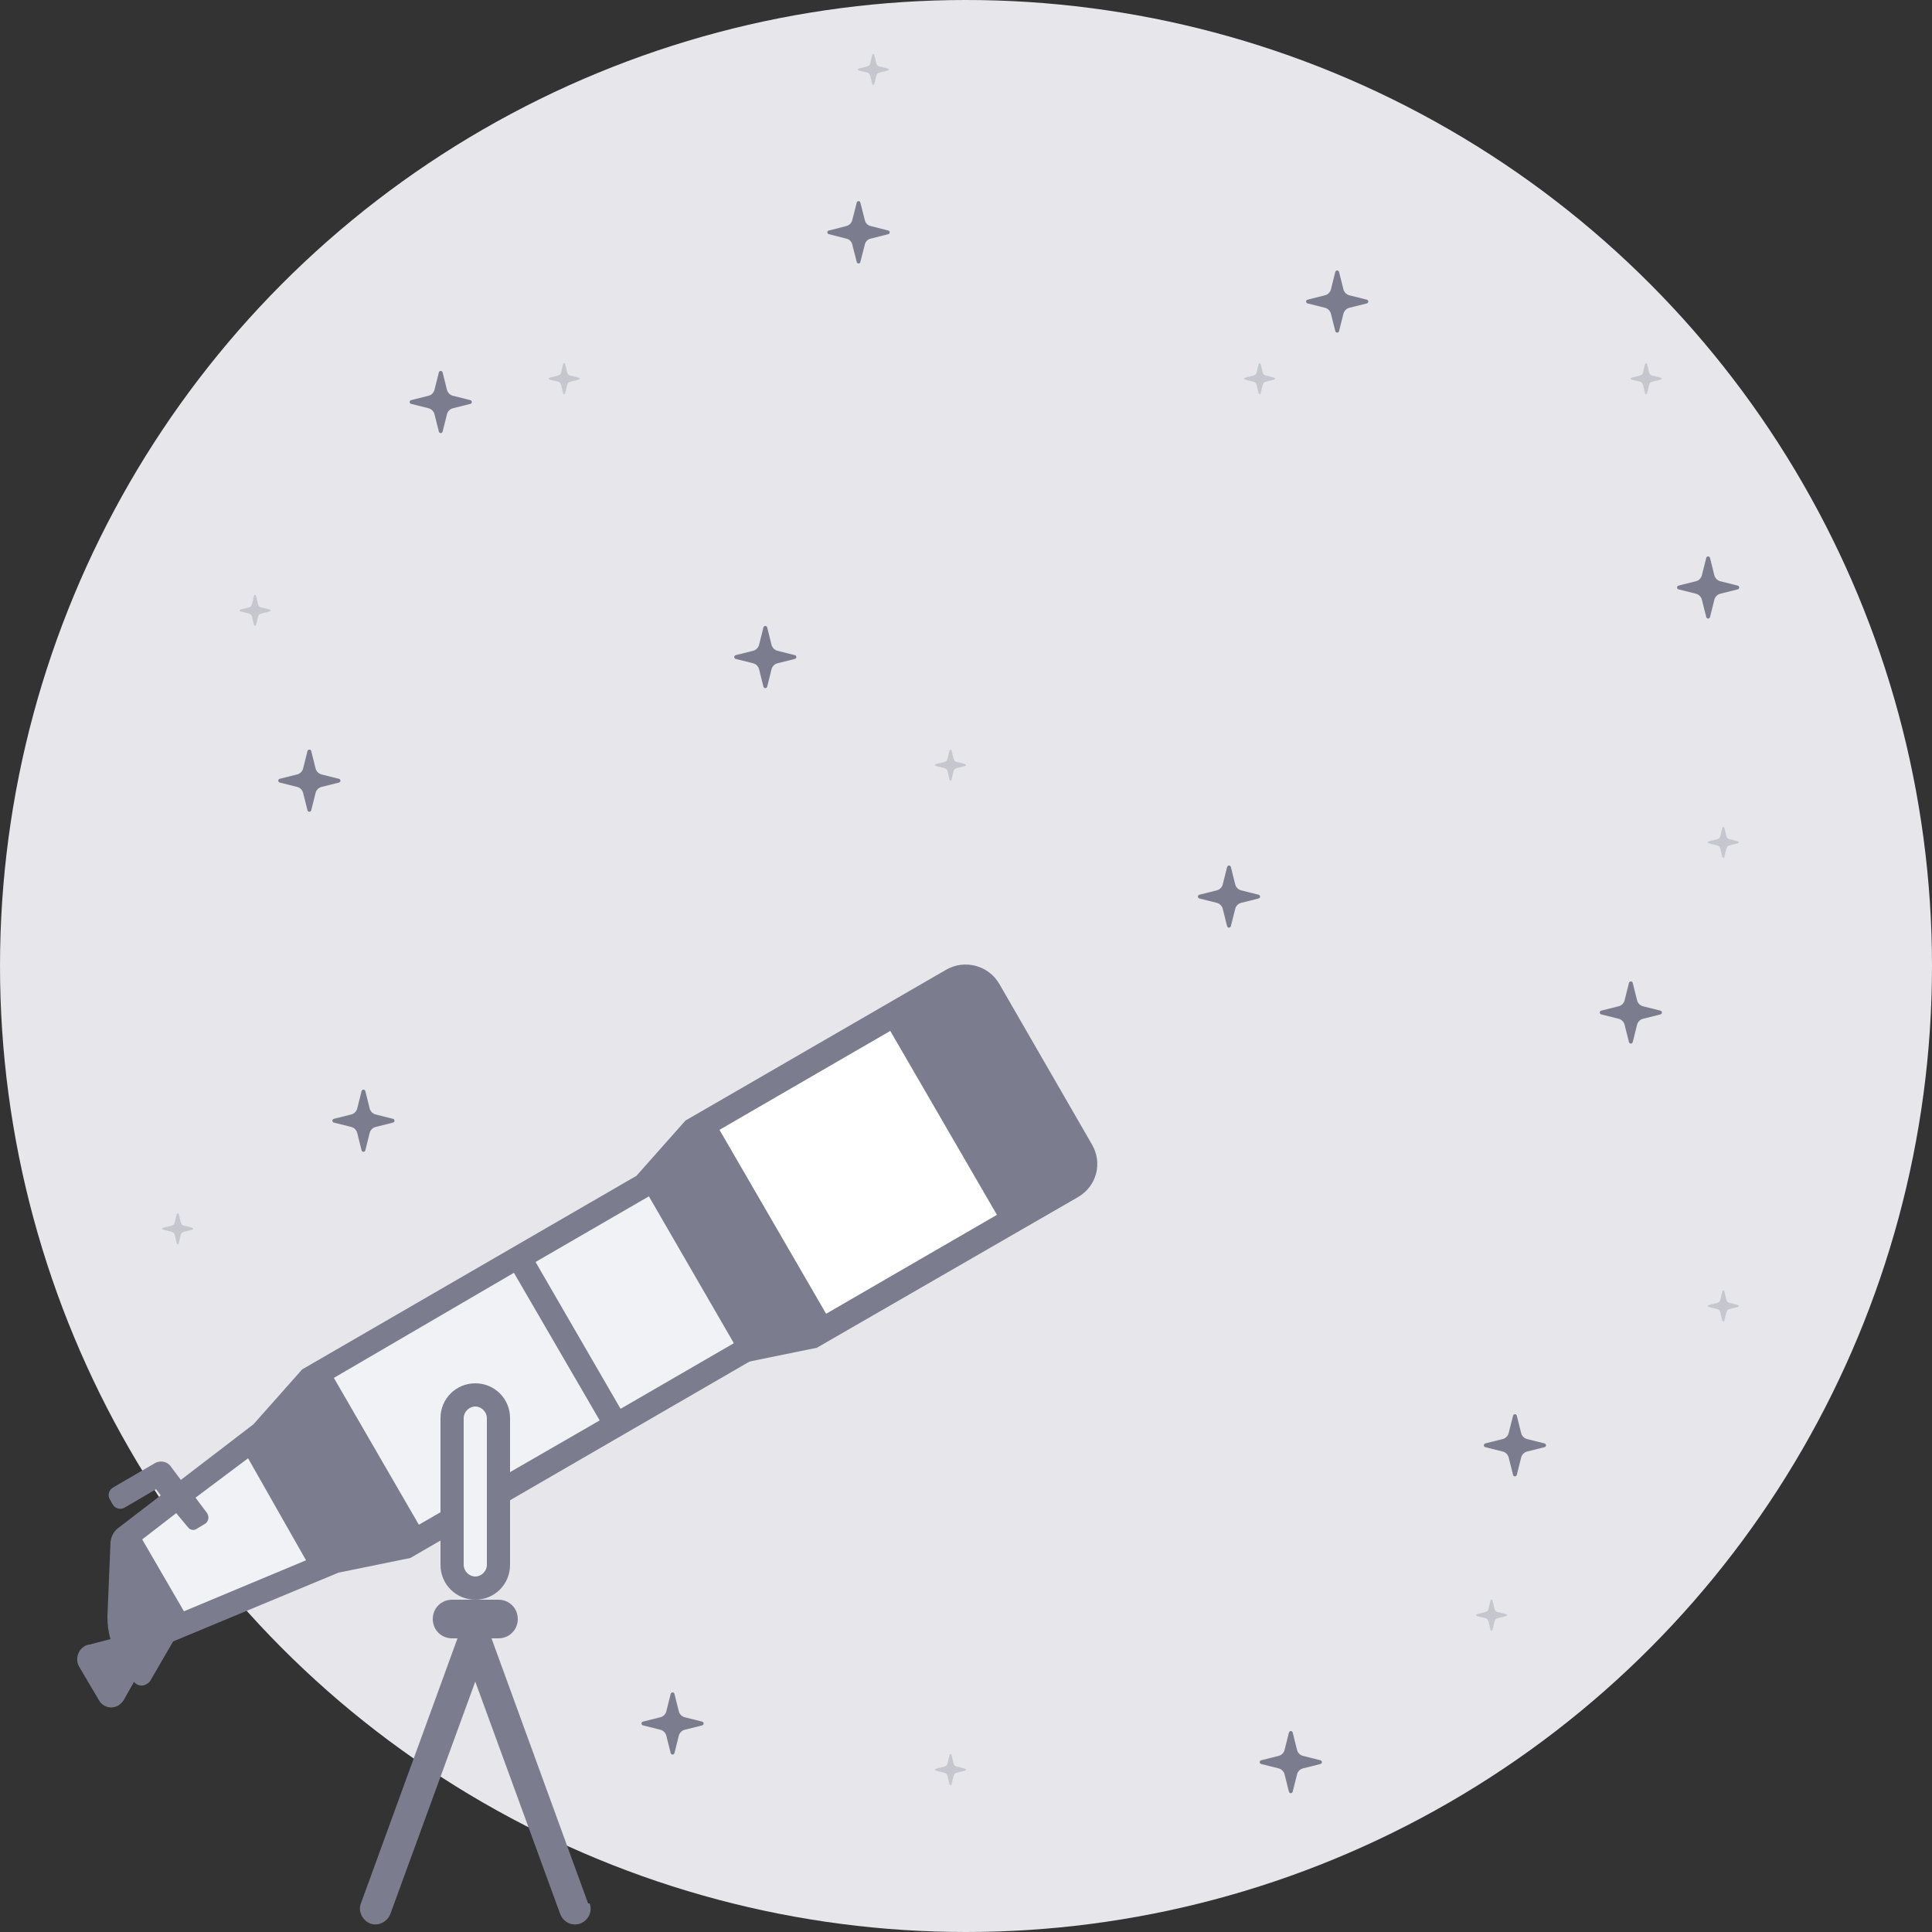 <svg xmlns="http://www.w3.org/2000/svg" viewBox="0 0 250 250"><rect x="0" y="0" width="250" height="250" fill="#333333" stroke="none"/><defs><style>@media (prefers-reduced-motion:no-preference){.scope{animation:6s ease-in-out infinite rotation;transform-origin:60px 182px}.tele{animation:6s ease-in-out infinite zoom;transform-origin:20px 5px}.star{animation:6s ease-in-out infinite star;transform-box:content-box;transform-origin:center}@keyframes rotation{0%,30%{transform:rotate(0)}50%,70%{transform:rotate(50deg)}}@keyframes zoom{0%,20%{transform:translate(0)}10%{transform:translate(8px,-4px)}}@keyframes star{60%,80%{transform:rotate(0) scale(1);opacity:1}70%{transform:rotate(60deg) scale(3);opacity:.6}}}.c-prefers-reduced-motion .scope,.c-prefers-reduced-motion .star,.c-prefers-reduced-motion .tele{animation:none}.a{fill:none}.c{clip-path:url(#a)}.d{fill:#7b7c8e}.e{clip-path:url(#c)}.f{clip-path:url(#e)}.g{clip-path:url(#g)}.h{clip-path:url(#i)}.i{clip-path:url(#k)}.j{clip-path:url(#m)}.k{clip-path:url(#o)}.l{clip-path:url(#q)}.m{clip-path:url(#s)}.p{clip-path:url(#w)}.q{clip-path:url(#y)}.r{clip-path:url(#aa)}.s{opacity:.3}.t{clip-path:url(#ac)}.u{clip-path:url(#ae)}.v{clip-path:url(#ag)}.w{clip-path:url(#ai)}.x{clip-path:url(#ak)}.y{clip-path:url(#am)}.z{clip-path:url(#ao)}.aa{clip-path:url(#aq)}.ab{clip-path:url(#as)}.ac{clip-path:url(#au)}.ad{clip-path:url(#aw)}.ae{clip-path:url(#ay)}.af{fill:#f1f2f5}.st55{fill:#f1f2f5}.st56{fill:#fff}.st3{fill:#7b7c8e}</style><clipPath id="a"><path class="a" d="M217.01 71.99h8.05v8.05h-8.05z"/></clipPath><clipPath id="c"><path class="a" d="M169.01 34.99h8.05v8.05h-8.05z"/></clipPath><clipPath id="e"><path class="a" d="M53.01 47.99h8.05v8.05h-8.05z"/></clipPath><clipPath id="g"><path class="a" d="M207.01 126.99h8.05v8.05h-8.05z"/></clipPath><clipPath id="i"><path class="a" d="M54.01 170.99h8.05v8.05h-8.05z"/></clipPath><clipPath id="k"><path class="a" d="M43.01 140.99h8.05v8.05h-8.05z"/></clipPath><clipPath id="m"><path class="a" d="M114.01 130.99h8.05v8.05h-8.05z"/></clipPath><clipPath id="o"><path class="a" d="M36.01 96.99h8.05v8.05h-8.05z"/></clipPath><clipPath id="q"><path class="a" d="M192.01 182.99h8.05v8.05h-8.05z"/></clipPath><clipPath id="s"><path class="a" d="M155.01 111.99h8.05v8.05h-8.05z"/></clipPath><clipPath id="u"><path class="a" d="M107.07 26.04h8.05v8.05h-8.05z"/></clipPath><clipPath id="v"><path class="a" d="M107.07 26.04h8.05v8.05h-8.05z"/></clipPath><clipPath id="w"><path class="a" d="M95.01 80.99h8.05v8.05h-8.05z"/></clipPath><clipPath id="y"><path class="a" d="M163.01 223.99h8.05v8.05h-8.05z"/></clipPath><clipPath id="aa"><path class="a" d="M83.01 218.99h8.05v8.05h-8.05z"/></clipPath><clipPath id="ac"><path class="a" d="M211 47h3.99v3.99H211z"/></clipPath><clipPath id="ae"><path class="a" d="M221 107h3.99v3.99H221z"/></clipPath><clipPath id="ag"><path class="a" d="M221 167h3.99v3.99H221z"/></clipPath><clipPath id="ai"><path class="a" d="M191 207h3.99v3.99H191z"/></clipPath><clipPath id="ak"><path class="a" d="M121 227h3.99v3.99H121z"/></clipPath><clipPath id="am"><path class="a" d="M61 197h3.99v3.99H61z"/></clipPath><clipPath id="ao"><path class="a" d="M21 157h3.99v3.99H21z"/></clipPath><clipPath id="aq"><path class="a" d="M31 77h3.99v3.99H31z"/></clipPath><clipPath id="as"><path class="a" d="M71 47h3.99v3.99H71z"/></clipPath><clipPath id="au"><path class="a" d="M111 7h3.99v3.99H111z"/></clipPath><clipPath id="aw"><path class="a" d="M161 47h3.99v3.99H161z"/></clipPath><clipPath id="ay"><path class="a" d="M121 97h3.99v3.99H121z"/></clipPath></defs><circle cx="125" cy="125" r="125" fill="#e6e6eb"/><g class="c star"><g class="c"><path class="d" d="M220.79 79.86l-.57-2.27a1.08 1.08 0 0 0-.76-.76l-2.27-.57a.25.25 0 0 1 0-.48l2.27-.57a1.08 1.08 0 0 0 .76-.76l.57-2.27a.25.25 0 0 1 .48 0l.57 2.27a1.08 1.08 0 0 0 .76.76l2.27.57a.25.25 0 0 1 0 .48l-2.27.57a1.08 1.08 0 0 0-.76.76l-.57 2.27a.25.25 0 0 1-.48 0"/></g></g><g class="e"><g class="e"><path class="d" d="M172.79 42.86l-.57-2.27a1.08 1.08 0 0 0-.76-.76l-2.27-.57a.25.25 0 0 1 0-.48l2.27-.57a1.08 1.08 0 0 0 .76-.76l.57-2.27a.25.25 0 0 1 .48 0l.57 2.27a1.08 1.08 0 0 0 .76.76l2.27.57a.25.25 0 0 1 0 .48l-2.27.57a1.08 1.08 0 0 0-.76.76l-.57 2.27a.25.25 0 0 1-.48 0"/></g></g><g class="f"><g class="f"><path class="d" d="M56.79 55.86l-.57-2.27a1.08 1.08 0 0 0-.76-.76l-2.27-.57a.25.25 0 0 1 0-.48l2.27-.57a1.08 1.08 0 0 0 .76-.76l.57-2.27a.25.25 0 0 1 .48 0l.57 2.27a1.08 1.08 0 0 0 .76.76l2.27.57a.25.25 0 0 1 0 .48l-2.27.57a1.08 1.08 0 0 0-.76.76l-.57 2.27a.25.25 0 0 1-.48 0"/></g></g><g class="g"><g class="g"><path class="d" d="M210.79 134.86l-.57-2.27a1.08 1.08 0 0 0-.76-.76l-2.27-.57a.25.25 0 0 1 0-.48l2.27-.57a1.08 1.08 0 0 0 .76-.76l.57-2.27a.25.25 0 0 1 .48 0l.57 2.27a1.08 1.08 0 0 0 .76.76l2.27.57a.25.25 0 0 1 0 .48l-2.27.57a1.08 1.08 0 0 0-.76.76l-.57 2.27a.25.25 0 0 1-.48 0"/></g></g><g class="h"><g class="h"><path class="d" d="M57.79 178.86l-.57-2.27a1.08 1.08 0 0 0-.76-.76l-2.27-.57a.25.25 0 0 1 0-.48l2.27-.57a1.08 1.08 0 0 0 .76-.76l.57-2.27a.25.25 0 0 1 .48 0l.57 2.27a1.08 1.08 0 0 0 .76.76l2.27.57a.25.25 0 0 1 0 .48l-2.27.57a1.08 1.08 0 0 0-.76.76l-.57 2.27a.25.25 0 0 1-.48 0"/></g></g><g class="i"><g class="i"><path class="d" d="M46.79 148.86l-.57-2.27a1.08 1.08 0 0 0-.76-.76l-2.27-.57a.25.25 0 0 1 0-.48l2.27-.57a1.08 1.08 0 0 0 .76-.76l.57-2.27a.25.25 0 0 1 .48 0l.57 2.27a1.08 1.08 0 0 0 .76.76l2.27.57a.25.25 0 0 1 0 .48l-2.27.57a1.08 1.08 0 0 0-.76.76l-.57 2.27a.25.25 0 0 1-.48 0"/></g></g><g class="j"><g class="j"><path class="d" d="M117.79 138.86l-.57-2.27a1.08 1.08 0 0 0-.76-.76l-2.27-.57a.25.25 0 0 1 0-.48l2.27-.57a1.08 1.08 0 0 0 .76-.76l.57-2.27a.25.25 0 0 1 .48 0l.57 2.27a1.08 1.08 0 0 0 .76.76l2.27.57a.25.25 0 0 1 0 .48l-2.27.57a1.08 1.08 0 0 0-.76.76l-.57 2.27a.25.25 0 0 1-.48 0"/></g></g><g class="k"><g class="k"><path class="d" d="M39.79 104.86l-.57-2.27a1.08 1.08 0 0 0-.76-.76l-2.27-.57a.25.25 0 0 1 0-.48l2.27-.57a1.08 1.08 0 0 0 .76-.76l.57-2.27a.25.25 0 0 1 .48 0l.57 2.27a1.08 1.08 0 0 0 .76.76l2.27.57a.25.25 0 0 1 0 .48l-2.27.57a1.08 1.08 0 0 0-.76.76l-.57 2.27a.25.25 0 0 1-.48 0"/></g></g><g class="l"><g class="l"><path class="d" d="M195.79 190.86l-.57-2.27a1.08 1.08 0 0 0-.76-.76l-2.27-.57a.25.25 0 0 1 0-.48l2.27-.57a1.08 1.08 0 0 0 .76-.76l.57-2.27a.25.25 0 0 1 .48 0l.57 2.27a1.08 1.08 0 0 0 .76.76l2.27.57a.25.25 0 0 1 0 .48l-2.27.57a1.08 1.08 0 0 0-.76.76l-.57 2.27a.25.25 0 0 1-.48 0"/></g></g><g class="m"><g class="m"><path class="d" d="M158.79 119.86l-.57-2.27a1.08 1.08 0 0 0-.76-.76l-2.27-.57a.25.25 0 0 1 0-.48l2.27-.57a1.08 1.08 0 0 0 .76-.76l.57-2.27a.25.25 0 0 1 .48 0l.57 2.27a1.08 1.08 0 0 0 .76.76l2.27.57a.25.25 0 0 1 0 .48l-2.27.57a1.08 1.08 0 0 0-.76.76l-.57 2.27a.25.25 0 0 1-.48 0"/></g></g><g clip-path="url(#u)"><g clip-path="url(#v)"><path class="d" d="M110.86 33.9l-.58-2.27a1 1 0 0 0-.76-.75l-2.27-.58a.24.24 0 0 1 0-.47l2.27-.58a1.06 1.06 0 0 0 .76-.76l.58-2.27a.24.24 0 0 1 .47 0l.58 2.27a1 1 0 0 0 .76.76l2.27.58a.24.24 0 0 1 0 .47l-2.27.58a1 1 0 0 0-.76.75l-.58 2.27a.24.24 0 0 1-.47 0"/></g></g><g class="p"><g class="p"><path class="d" d="M98.79 88.86l-.57-2.27a1.08 1.08 0 0 0-.76-.76l-2.27-.57a.25.25 0 0 1 0-.48l2.27-.57a1.08 1.08 0 0 0 .76-.76l.57-2.27a.25.25 0 0 1 .48 0l.57 2.27a1.08 1.08 0 0 0 .76.76l2.27.57a.25.25 0 0 1 0 .48l-2.27.57a1.08 1.08 0 0 0-.76.76l-.57 2.27a.25.25 0 0 1-.48 0"/></g></g><g class="q"><g class="q"><path class="d" d="M166.79 231.86l-.57-2.27a1.08 1.08 0 0 0-.76-.76l-2.27-.57a.25.25 0 0 1 0-.48l2.27-.57a1.08 1.08 0 0 0 .76-.76l.57-2.27a.25.25 0 0 1 .48 0l.57 2.27a1.08 1.08 0 0 0 .76.76l2.27.57a.25.25 0 0 1 0 .48l-2.27.57a1.08 1.08 0 0 0-.76.76l-.57 2.27a.25.25 0 0 1-.48 0"/></g></g><g class="r"><g class="r"><path class="d" d="M86.79 226.86l-.57-2.27a1.08 1.08 0 0 0-.76-.76l-2.27-.57a.25.25 0 0 1 0-.48l2.27-.57a1.08 1.08 0 0 0 .76-.76l.57-2.27a.25.25 0 0 1 .48 0l.57 2.27a1.08 1.08 0 0 0 .76.76l2.27.57a.25.25 0 0 1 0 .48l-2.27.57a1.08 1.08 0 0 0-.76.76l-.57 2.27a.25.25 0 0 1-.48 0"/></g></g><g class="s"><g class="t"><g class="t"><path class="d" d="M212.88 50.9l-.28-1.13a.53.53 0 0 0-.38-.37l-1.13-.29a.12.12 0 0 1 0-.23l1.13-.29a.52.52 0 0 0 .38-.38l.28-1.12a.13.13 0 0 1 .24 0l.28 1.12a.52.52 0 0 0 .38.38l1.13.29a.12.12 0 0 1 0 .23l-1.13.29a.53.53 0 0 0-.38.37l-.28 1.13a.12.12 0 0 1-.24 0"/></g></g></g><g class="s"><g class="u"><g class="u"><path class="d" d="M222.88 110.9l-.28-1.13a.53.53 0 0 0-.38-.37l-1.13-.29a.12.12 0 0 1 0-.23l1.13-.29a.52.52 0 0 0 .38-.38l.28-1.12a.13.13 0 0 1 .24 0l.28 1.12a.52.52 0 0 0 .38.38l1.13.29a.12.12 0 0 1 0 .23l-1.13.29a.53.53 0 0 0-.38.37l-.28 1.13a.12.12 0 0 1-.24 0"/></g></g></g><g class="s"><g class="v"><g class="v"><path class="d" d="M222.88 170.9l-.28-1.13a.53.53 0 0 0-.38-.37l-1.13-.29a.12.12 0 0 1 0-.23l1.13-.29a.52.52 0 0 0 .38-.38l.28-1.12a.12.12 0 0 1 .24 0l.28 1.12a.52.52 0 0 0 .38.38l1.13.29a.12.12 0 0 1 0 .23l-1.13.29a.53.53 0 0 0-.38.37l-.28 1.13a.12.12 0 0 1-.24 0"/></g></g></g><g class="s"><g class="w"><g class="w"><path class="d" d="M192.88 210.9l-.28-1.13a.53.53 0 0 0-.38-.37l-1.13-.29a.12.12 0 0 1 0-.23l1.13-.29a.52.52 0 0 0 .38-.38l.28-1.12a.12.12 0 0 1 .24 0l.28 1.12a.52.52 0 0 0 .38.38l1.13.29a.12.12 0 0 1 0 .23l-1.13.29a.53.53 0 0 0-.38.37l-.28 1.13a.12.12 0 0 1-.24 0"/></g></g></g><g class="s"><g class="x"><g class="x"><path class="d" d="M122.88 230.9l-.28-1.13a.53.53 0 0 0-.38-.37l-1.13-.29a.12.12 0 0 1 0-.23l1.13-.29a.52.52 0 0 0 .38-.38l.28-1.12a.12.12 0 0 1 .24 0l.28 1.12a.52.52 0 0 0 .38.38l1.13.29a.12.12 0 0 1 0 .23l-1.13.29a.53.53 0 0 0-.38.37l-.28 1.13a.12.12 0 0 1-.24 0"/></g></g></g><g class="s"><g class="y"><g class="y"><path class="d" d="M62.88 200.9l-.28-1.13a.53.53 0 0 0-.38-.37l-1.13-.29a.12.12 0 0 1 0-.23l1.13-.29a.52.52 0 0 0 .38-.38l.28-1.12a.12.12 0 0 1 .24 0l.28 1.12a.52.52 0 0 0 .38.38l1.13.29a.12.12 0 0 1 0 .23l-1.13.29a.53.53 0 0 0-.38.37l-.28 1.13a.13.13 0 0 1-.24 0"/></g></g></g><g class="s"><g class="z"><g class="z"><path class="d" d="M22.88 160.9l-.28-1.13a.53.53 0 0 0-.38-.37l-1.13-.29a.12.12 0 0 1 0-.23l1.13-.29a.52.52 0 0 0 .38-.38l.28-1.12a.13.13 0 0 1 .24 0l.28 1.12a.52.52 0 0 0 .38.38l1.13.29a.12.12 0 0 1 0 .23l-1.13.29a.53.53 0 0 0-.38.37l-.28 1.13a.12.12 0 0 1-.24 0"/></g></g></g><g class="s"><g class="aa"><g class="aa"><path class="d" d="M32.88 80.9l-.28-1.13a.53.53 0 0 0-.38-.37l-1.13-.29a.12.12 0 0 1 0-.23l1.13-.29a.52.52 0 0 0 .38-.38l.28-1.12a.12.12 0 0 1 .24 0l.28 1.12a.52.52 0 0 0 .38.38l1.13.29a.12.12 0 0 1 0 .23l-1.13.29a.53.53 0 0 0-.38.37l-.28 1.13a.13.13 0 0 1-.24 0"/></g></g></g><g class="s"><g class="ab"><g class="ab"><path class="d" d="M72.88 50.9l-.28-1.13a.53.53 0 0 0-.38-.37l-1.13-.29a.12.12 0 0 1 0-.23l1.13-.29a.52.52 0 0 0 .38-.38l.28-1.12a.12.12 0 0 1 .24 0l.28 1.12a.52.52 0 0 0 .38.38l1.13.29a.12.12 0 0 1 0 .23l-1.13.29a.53.53 0 0 0-.38.37l-.28 1.13a.12.12 0 0 1-.24 0"/></g></g></g><g class="s"><g class="ac"><g class="ac"><path class="d" d="M112.88 10.9l-.28-1.13a.53.53 0 0 0-.38-.37l-1.13-.29a.12.12 0 0 1 0-.23l1.13-.29a.52.52 0 0 0 .38-.38l.28-1.12a.12.12 0 0 1 .24 0l.28 1.12a.52.52 0 0 0 .38.38l1.13.29a.12.12 0 0 1 0 .23l-1.13.29a.53.53 0 0 0-.38.37l-.28 1.13a.13.13 0 0 1-.24 0"/></g></g></g><g class="s"><g class="ad"><g class="ad"><path class="d" d="M162.88 50.9l-.28-1.13a.53.53 0 0 0-.38-.37l-1.13-.29a.12.12 0 0 1 0-.23l1.13-.29a.52.52 0 0 0 .38-.38l.28-1.12a.13.13 0 0 1 .24 0l.28 1.12a.52.52 0 0 0 .38.38l1.13.29a.12.12 0 0 1 0 .23l-1.13.29a.53.53 0 0 0-.38.37l-.28 1.13a.12.12 0 0 1-.24 0"/></g></g></g><g class="s"><g class="ae"><g class="ae"><path class="d" d="M122.88 100.9l-.28-1.13a.53.53 0 0 0-.38-.37l-1.13-.29a.12.12 0 0 1 0-.23l1.13-.29a.52.52 0 0 0 .38-.38l.28-1.12a.13.13 0 0 1 .24 0l.28 1.12a.52.52 0 0 0 .38.38l1.13.29a.12.12 0 0 1 0 .23l-1.13.29a.53.53 0 0 0-.38.37l-.28 1.13a.12.12 0 0 1-.24 0"/></g></g></g><g class="scope"><g><path class="st55" d="M112.8,164.6L53,199.2l-30.2,11.7l-7-12.1l26.1-20.9l58.8-34.1L112.8,164.6L112.8,164.6z"/><path class="st3" d="M102.3,140.6l-63.2,36.6l-6.3,7.1l-9.4,7.2l-1.2-1.6c-0.4-0.7-1.3-1-2.1-0.6l-5.5,3.2c-0.5,0.3-0.7,1-0.4,1.5
l0.4,0.7c0.3,0.5,1,0.7,1.5,0.4c0,0,0,0,0,0l4.1-2.4l0.6,0.8l-5.6,4.3c-0.5,0.4-0.8,1-0.9,1.7l-0.4,9.7c0,1,0.1,1.9,0.4,2.9
l-2.7,0.7c-1,0.1-1.7,1.1-1.6,2.1c0,0.2,0.1,0.5,0.2,0.7l2.6,4.4c0.5,0.9,1.6,1.2,2.5,0.7c0.3-0.2,0.5-0.4,0.7-0.7l1.3-2.3v-0.1
c0.4,0.5,1.1,0.7,1.7,0.3c0.2-0.1,0.4-0.3,0.5-0.5l2.9-5l21.4-8.9l9.3-1.9l63.2-36.6L102.3,140.6z M39.6,201.9l-15.8,6.6l-5.4-9.3
l4.4-3.4l1.5,1.8c0.3,0.4,0.8,0.5,1.2,0.2l1-0.6c0.5-0.3,0.6-0.9,0.3-1.4c0,0,0,0,0,0l-1.5-2l6.8-5.1L39.6,201.9z M77.6,183.8
l-23.4,13.5l-11-19l23.3-13.6L77.6,183.8z M111.9,164l-31.6,18.3l-11-19l31.6-18.3L111.9,164z"/></g><g class="tele"><path class="st3" d="M122.4,125.5L88.7,145l-6.3,7.1l14,24.2l9.3-1.9l33.8-19.5c2.4-1.4,3.2-4.4,1.8-6.8c0,0,0,0,0,0l-12-20.8
C127.9,124.9,124.8,124.1,122.4,125.5z"/><polygon class="st56" points="129,157.2 106.9,170 93.1,146.2 115.2,133.4 	"/></g></g><path class="st3" d="M76.1,246.3L63.6,212h0.9c1.4,0,2.5-1.1,2.5-2.5s-1.1-2.5-2.5-2.5h-6c-1.4,0-2.5,1.1-2.5,2.5s1.1,2.5,2.5,2.5
h0.7l-12.5,34.3c-0.4,1,0.2,2.2,1.2,2.6c1,0.4,2.2-0.2,2.6-1.2l11-30.1l11,30.1c0.4,1,1.5,1.6,2.6,1.2c1-0.4,1.6-1.5,1.2-2.6l0,0
H76.1z"/><path class="st55" d="M59,181h5v24h-5V181z"/><path class="st3" d="M61.5,182c0.8,0,1.5,0.7,1.5,1.5v19c0,0.8-0.7,1.5-1.5,1.5s-1.5-0.7-1.5-1.5v-19C60,182.7,60.7,182,61.5,182
M61.5,179c-2.5,0-4.5,2-4.5,4.5c0,0,0,0,0,0v19c0,2.5,2,4.5,4.5,4.5s4.5-2,4.5-4.5v-19C66,181,64,179,61.5,179
C61.5,179,61.5,179,61.5,179z"/></svg>